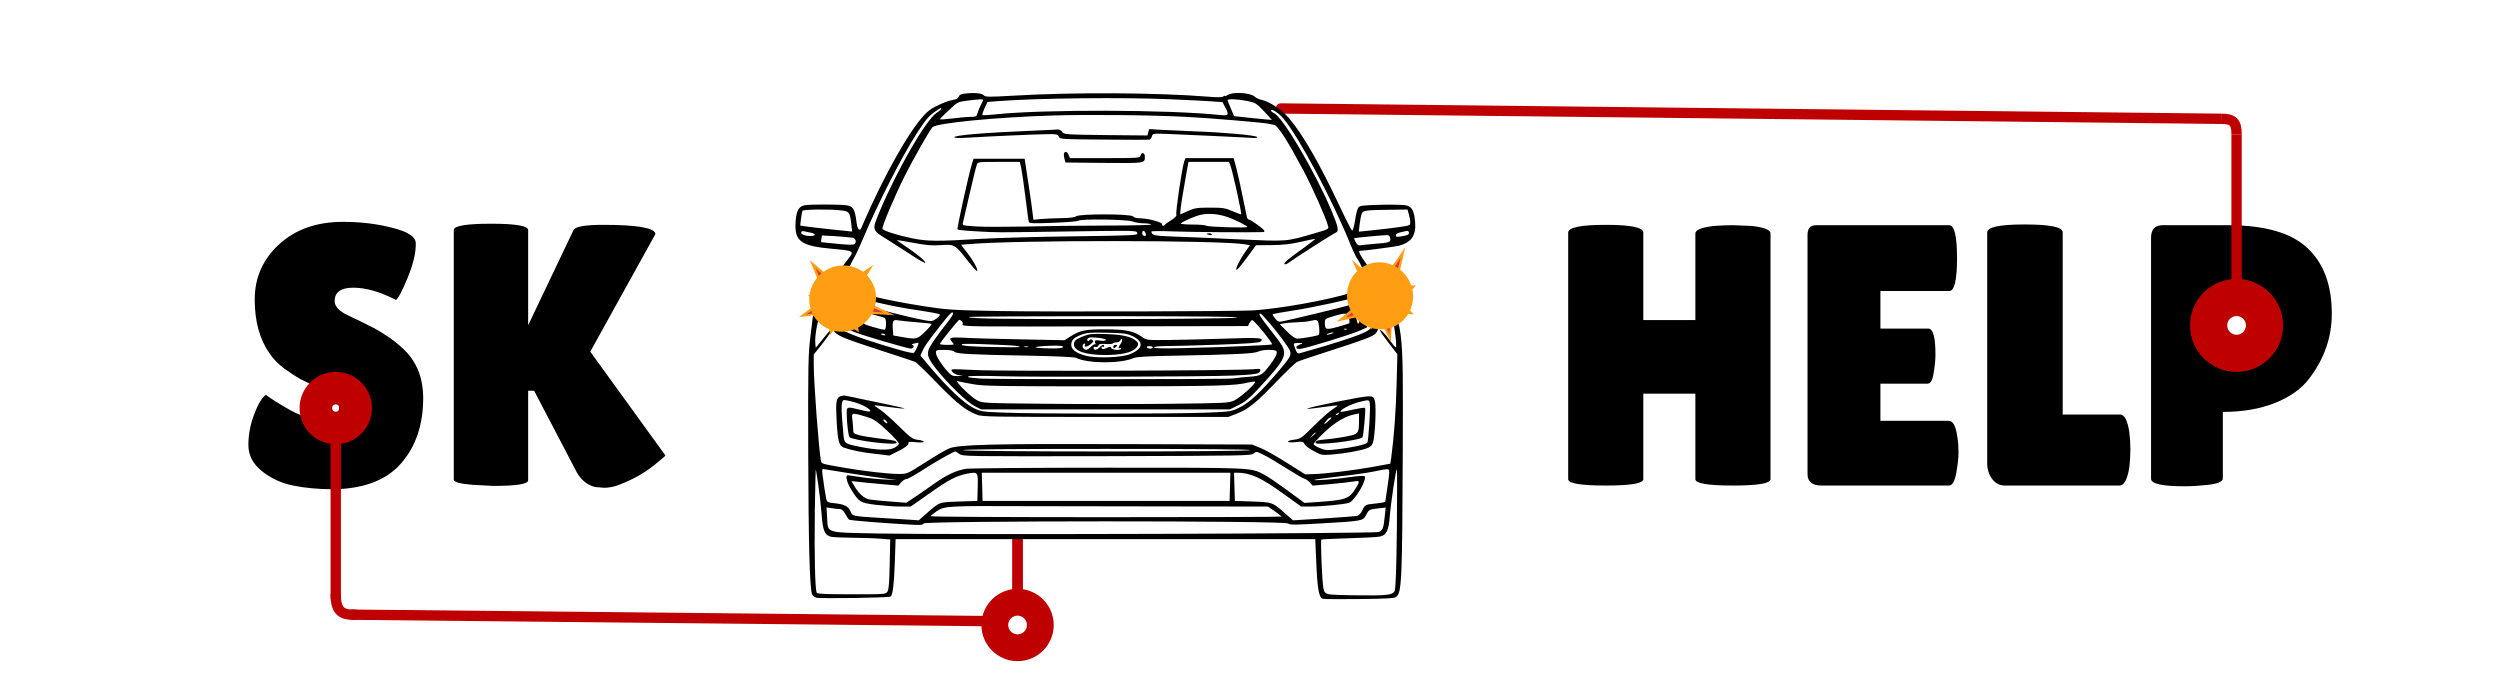 <?xml version="1.0" encoding="UTF-8"?> <svg xmlns="http://www.w3.org/2000/svg" width="242" height="67" viewBox="0 0 242 67" fill="none"><g clip-path="url(#clip0_1597_6731)"><path d="M25.736 38.216C26.192 38.576 26.972 39.068 28.076 39.692C29.204 40.316 30.272 40.628 31.28 40.628C32.312 40.628 32.828 40.232 32.828 39.44C32.828 39.08 32.684 38.768 32.396 38.504C32.108 38.216 31.58 37.892 30.812 37.532C30.044 37.172 29.468 36.896 29.084 36.704C28.7 36.488 28.184 36.152 27.536 35.696C26.912 35.216 26.432 34.724 26.096 34.22C25.136 32.852 24.656 31.112 24.656 29C24.656 26.888 25.436 25.112 26.996 23.672C28.58 22.208 30.644 21.476 33.188 21.476C34.916 21.476 36.512 21.668 37.976 22.052C39.44 22.412 40.196 22.892 40.244 23.492C40.244 23.564 40.244 23.636 40.244 23.708C40.244 24.548 39.98 25.616 39.452 26.912C38.924 28.184 38.552 28.892 38.336 29.036C36.8 28.244 35.42 27.848 34.196 27.848C32.996 27.848 32.396 28.28 32.396 29.144C32.396 29.672 32.84 30.14 33.728 30.548C33.92 30.644 34.196 30.776 34.556 30.944C34.916 31.112 35.324 31.316 35.78 31.556C36.26 31.772 36.764 32.06 37.292 32.42C37.844 32.756 38.432 33.212 39.056 33.788C40.328 34.988 40.964 36.572 40.964 38.54C40.964 41.108 40.256 43.208 38.84 44.84C37.424 46.472 35.24 47.312 32.288 47.36C30.848 47.36 29.54 47.24 28.364 47C27.212 46.76 26.204 46.292 25.34 45.596C24.476 44.9 24.044 44.06 24.044 43.076C24.044 42.092 24.224 41.12 24.584 40.16C24.944 39.176 25.328 38.528 25.736 38.216ZM51.125 46.496C51.125 46.856 49.997 47.036 47.741 47.036L45.725 46.928C44.525 46.832 43.925 46.664 43.925 46.424V22.268C43.925 21.86 45.125 21.656 47.525 21.656C49.925 21.656 51.125 21.86 51.125 22.268V31.484L55.517 22.268C55.685 21.932 56.645 21.764 58.397 21.764C61.589 21.764 63.269 22.04 63.437 22.592C63.437 22.64 63.425 22.688 63.401 22.736L57.137 34.04L64.409 44.084C64.409 44.132 64.181 44.336 63.725 44.696C62.621 45.656 61.325 46.412 59.837 46.964C59.381 47.132 58.925 47.216 58.469 47.216L57.605 47.144C56.837 46.952 56.237 46.46 55.805 45.668L51.701 37.82H51.125V46.496Z" fill="black"></path><path d="M171.384 46.388C171.384 46.796 170.172 47 167.748 47C165.324 47 164.112 46.796 164.112 46.388V38.108H159.072V46.388C159.072 46.796 157.86 47 155.436 47C153.012 47 151.8 46.796 151.8 46.388V22.52C151.8 22.016 153.012 21.764 155.436 21.764C157.86 21.764 159.072 22.016 159.072 22.52V30.98H164.112V22.592C164.112 22.256 164.712 22.016 165.912 21.872C166.536 21.824 167.148 21.8 167.748 21.8L169.584 21.872C170.784 22.016 171.384 22.256 171.384 22.592V46.388ZM186.668 31.808C187.124 31.808 187.352 32.648 187.352 34.328C187.352 34.832 187.292 35.432 187.172 36.128C187.076 36.8 186.884 37.136 186.596 37.136H182.024V40.736H188.648C189.056 40.736 189.332 41.264 189.476 42.32C189.548 42.776 189.584 43.268 189.584 43.796C189.584 44.3 189.512 44.96 189.368 45.776C189.224 46.592 188.984 47 188.648 47H176.336C175.424 47 174.968 46.628 174.968 45.884V22.736C174.968 22.112 175.244 21.8 175.796 21.8H188.684C189.188 21.8 189.44 22.868 189.44 25.004C189.44 27.116 189.188 28.172 188.684 28.172H182.024V31.808H186.668ZM192.362 44.876V22.484C192.362 21.98 193.574 21.728 195.998 21.728C198.446 21.728 199.67 21.98 199.67 22.484V40.124H205.214C205.646 40.124 205.946 40.688 206.114 41.816C206.186 42.368 206.222 42.932 206.222 43.508C206.222 44.084 206.186 44.672 206.114 45.272C205.922 46.424 205.61 47 205.178 47H194.09C193.562 47 193.142 46.784 192.83 46.352C192.518 45.92 192.362 45.428 192.362 44.876ZM211.498 47.072C209.314 47.072 208.222 46.832 208.222 46.352V23.024C208.222 22.208 208.594 21.8 209.338 21.8H215.674C219.226 21.8 221.782 22.532 223.342 23.996C224.926 25.46 225.718 27.584 225.718 30.368C225.718 32.672 224.974 34.784 223.486 36.704C222.742 37.664 221.65 38.432 220.21 39.008C218.77 39.584 217.09 39.872 215.17 39.872V46.316C215.17 46.604 214.714 46.808 213.802 46.928C212.914 47.024 212.146 47.072 211.498 47.072ZM215.17 28.064V33.752H215.638C216.478 33.752 217.186 33.488 217.762 32.96C218.338 32.432 218.626 31.688 218.626 30.728C218.626 29.768 218.422 29.084 218.014 28.676C217.63 28.268 216.934 28.064 215.926 28.064H215.17Z" fill="black"></path><path d="M221 31.5C221 33.985 218.985 36 216.5 36C214.015 36 212 33.985 212 31.5C212 29.015 214.015 27 216.5 27C218.985 27 221 29.015 221 31.5ZM215.594 31.5C215.594 32 216 32.406 216.5 32.406C217 32.406 217.406 32 217.406 31.5C217.406 31 217 30.594 216.5 30.594C216 30.594 215.594 31 215.594 31.5Z" fill="#BF0000"></path><path d="M36 39.5C36 41.433 34.433 43 32.5 43C30.567 43 29 41.433 29 39.5C29 37.567 30.567 36 32.5 36C34.433 36 36 37.567 36 39.5ZM32.142 39.5C32.142 39.698 32.302 39.858 32.5 39.858C32.698 39.858 32.858 39.698 32.858 39.5C32.858 39.302 32.698 39.142 32.5 39.142C32.302 39.142 32.142 39.302 32.142 39.5Z" fill="#BF0000"></path><path d="M102 60.5C102 62.433 100.433 64 98.5 64C96.567 64 95 62.433 95 60.5C95 58.567 96.567 57 98.5 57C100.433 57 102 58.567 102 60.5ZM97.594 60.5C97.594 61 98 61.406 98.5 61.406C99 61.406 99.406 61 99.406 60.5C99.406 60 99 59.594 98.5 59.594C98 59.594 97.594 60 97.594 60.5Z" fill="#BF0000"></path><path d="M124.002 10C123.725 9.997 123.499 10.218 123.496 10.495C123.493 10.771 123.714 10.997 123.991 11L124.002 10ZM215.002 11L124.002 10L123.991 11L214.991 12L215.002 11Z" fill="#BF0000"></path><line x1="32.5" y1="42" x2="32.5" y2="58" stroke="#BF0000"></line><line x1="96.991" y1="60.139" x2="33.994" y2="59.5" stroke="#BF0000"></line><path d="M215 11.5C216.089 11.509 216.506 11.748 216.5 13" stroke="#BF0000"></path><path d="M34.5 59.5C32.993 59.561 32.495 59.118 32.5 57.5" stroke="#BF0000"></path><line x1="216.5" y1="13" x2="216.5" y2="28" stroke="#BF0000"></line><line x1="98.5" y1="59" x2="98.5" y2="52" stroke="#BF0000"></line><line x1="98.5" y1="59" x2="98.5" y2="52" stroke="#BF0000"></line><path d="M99.946 12.652C95.266 12.846 92.379 13.088 92.379 13.283C92.379 13.367 92.875 13.38 93.816 13.319C95.813 13.198 99.857 13.016 101.218 12.991C102.274 12.967 102.376 12.979 102.49 13.222C102.605 13.477 102.668 13.477 106.878 13.513C109.218 13.537 111.202 13.537 111.291 13.513C111.368 13.489 111.469 13.343 111.508 13.198C111.571 12.931 111.622 12.919 112.754 12.955C115.399 13.064 119.609 13.258 120.678 13.319C121.542 13.38 121.784 13.367 121.682 13.258C121.517 13.088 118.426 12.809 115.59 12.712C114.471 12.664 113.034 12.603 112.398 12.567L111.24 12.494L111.151 12.809L111.075 13.113L107.043 13.076C103.113 13.028 102.999 13.016 102.821 12.773C102.732 12.627 102.554 12.53 102.439 12.53C102.325 12.543 101.206 12.603 99.946 12.652Z" fill="black"></path><path d="M102.999 14.845C102.961 14.931 102.986 15.161 103.037 15.367L103.139 15.731L106.878 15.768C110.897 15.804 110.821 15.816 110.821 15.149C110.821 14.761 110.503 14.7 110.401 15.064C110.337 15.294 110.223 15.306 106.954 15.306H103.571L103.444 15.003C103.317 14.676 103.088 14.603 102.999 14.845Z" fill="black"></path><path d="M116.801 22.635C116.801 22.66 116.915 22.708 117.055 22.745C117.195 22.781 117.31 22.757 117.31 22.696C117.31 22.635 117.195 22.587 117.055 22.587C116.915 22.587 116.801 22.611 116.801 22.635Z" fill="black"></path><path d="M81.353 38.359C80.946 38.517 80.882 38.905 80.984 40.713C81.099 42.715 81.213 43.139 81.671 43.321C82.32 43.564 83.413 43.794 84.762 43.94L86.097 44.098L87.013 43.637C87.623 43.321 87.928 43.091 87.928 42.945C87.928 42.751 88.017 42.739 88.717 42.812C89.607 42.897 89.684 42.678 88.806 42.569C88.335 42.508 88.132 42.363 86.987 41.234C86.288 40.543 85.461 39.815 85.156 39.633C84.863 39.451 84.634 39.269 84.66 39.245C84.685 39.221 85.321 39.293 86.072 39.403C86.822 39.5 87.483 39.572 87.56 39.548C87.636 39.524 86.415 39.245 84.851 38.929C83.286 38.602 81.925 38.323 81.824 38.298C81.722 38.274 81.506 38.298 81.353 38.359ZM82.549 38.893C83.337 39.087 84.24 39.56 84.24 39.767C84.24 39.876 83.998 39.851 83.324 39.682C81.925 39.342 81.951 39.33 81.963 40.143C81.976 41.004 82.129 42.205 82.231 42.314C82.574 42.642 86.784 43.151 86.784 42.86C86.784 42.666 86.657 42.63 85.041 42.436C84.253 42.339 83.388 42.193 83.108 42.108C82.638 41.975 82.587 41.926 82.587 41.574C82.587 41.356 82.549 40.931 82.51 40.616C82.409 39.936 82.472 39.924 83.795 40.325C84.596 40.567 84.812 40.713 85.868 41.683C86.555 42.314 87.025 42.848 87.013 42.957C86.987 43.066 86.771 43.248 86.529 43.37C86.021 43.612 84.863 43.576 83.286 43.261C81.76 42.957 81.722 42.933 81.645 42.084C81.391 39.342 81.404 38.723 81.734 38.723C81.824 38.723 82.18 38.796 82.549 38.893ZM85.894 40.931C85.894 41.004 85.805 40.992 85.703 40.907C85.601 40.822 85.512 40.701 85.512 40.64C85.512 40.567 85.601 40.579 85.703 40.664C85.805 40.749 85.894 40.87 85.894 40.931Z" fill="black"></path><path d="M129.39 38.891C126.045 39.583 125.638 39.752 128.181 39.389C128.868 39.291 129.453 39.231 129.479 39.255C129.504 39.279 129.275 39.449 128.983 39.631C128.69 39.813 127.889 40.529 127.189 41.22C125.994 42.409 125.892 42.482 125.307 42.555C124.404 42.664 124.506 42.895 125.421 42.798C126.083 42.725 126.159 42.737 126.273 42.992C126.35 43.137 126.744 43.441 127.164 43.659C127.901 44.059 127.952 44.072 128.932 43.999C130.114 43.902 131.526 43.659 132.251 43.416C132.645 43.283 132.785 43.162 132.9 42.846C133.116 42.203 133.243 39.267 133.078 38.77C132.938 38.382 132.9 38.357 132.404 38.369C132.111 38.369 130.75 38.612 129.39 38.891ZM132.595 39.025C132.684 39.449 132.467 42.749 132.353 42.858C132.149 43.04 130.89 43.319 129.644 43.465C128.461 43.611 128.334 43.611 127.774 43.38C127.431 43.246 127.164 43.077 127.164 42.98C127.164 42.895 127.622 42.397 128.181 41.863C129.199 40.893 130.254 40.262 131.145 40.104L131.552 40.019V40.735C131.552 41.815 131.475 41.973 130.878 42.13C130.267 42.288 129.211 42.446 128.27 42.543C127.52 42.603 127.355 42.664 127.355 42.87C127.355 43.149 131.539 42.652 131.882 42.337C131.984 42.227 132.226 39.571 132.137 39.486C132.086 39.437 131.552 39.522 130.941 39.655C130.331 39.801 129.809 39.898 129.784 39.862C129.618 39.704 130.789 39.097 131.615 38.903C132.518 38.685 132.531 38.685 132.595 39.025ZM129.58 40.056C129.542 40.116 129.428 40.177 129.351 40.177C129.262 40.177 129.275 40.129 129.39 40.056C129.631 39.91 129.682 39.91 129.58 40.056ZM128.881 40.456C128.881 40.48 128.703 40.65 128.474 40.856C128.092 41.196 128.092 41.063 128.474 40.626C128.639 40.444 128.881 40.347 128.881 40.456ZM127.355 41.912C127.355 41.936 127.227 42.058 127.075 42.191L126.782 42.422L127.024 42.142C127.253 41.888 127.355 41.815 127.355 41.912Z" fill="black"></path><path d="M104.932 32.521C104.157 32.825 103.953 32.982 103.953 33.322C103.953 33.977 105.06 34.365 107.006 34.365C108.494 34.365 109.524 34.135 109.931 33.722C110.249 33.395 110.249 33.237 109.956 32.982C109.498 32.582 108.621 32.388 107.069 32.339C105.772 32.291 105.454 32.327 104.932 32.521ZM106.535 32.727C106.866 32.776 107.095 32.861 107.056 32.922C107.006 32.994 106.751 33.006 106.484 32.97C106.103 32.909 105.988 32.934 105.988 33.067C105.988 33.164 106.026 33.261 106.09 33.298C106.141 33.322 106.115 33.334 106.039 33.31C105.95 33.298 105.759 33.407 105.594 33.577C105.276 33.892 105.098 33.941 104.882 33.734C104.716 33.577 104.805 33.261 104.996 33.261C105.06 33.261 105.085 33.31 105.034 33.37C104.869 33.637 105.238 33.601 105.568 33.322C105.861 33.079 105.899 33.006 105.734 32.909C105.607 32.825 105.517 32.837 105.454 32.934C105.403 33.006 105.327 33.031 105.289 32.994C105.136 32.849 105.352 32.655 105.657 32.655C105.823 32.655 106.217 32.691 106.535 32.727ZM108.481 33.285C108.252 33.589 108.214 33.795 108.405 33.686C108.481 33.649 108.532 33.674 108.532 33.734C108.532 33.941 107.641 33.892 107.565 33.686C107.502 33.528 107.451 33.528 107.133 33.686C106.789 33.856 106.624 33.819 106.624 33.601C106.624 33.54 106.688 33.528 106.751 33.565C106.828 33.601 106.878 33.577 106.878 33.516C106.878 33.31 106.688 33.358 106.433 33.625C106.166 33.904 105.861 33.941 105.861 33.686C105.861 33.577 105.937 33.54 106.052 33.577C106.153 33.625 106.268 33.565 106.319 33.455C106.382 33.298 106.535 33.261 107.018 33.298C107.362 33.322 107.68 33.298 107.718 33.249C107.756 33.188 107.921 33.14 108.087 33.14C108.239 33.14 108.417 33.043 108.468 32.922C108.532 32.788 108.583 32.764 108.621 32.861C108.646 32.946 108.583 33.14 108.481 33.285Z" fill="black"></path><path d="M107.77 33.579C107.77 33.748 107.808 33.748 107.96 33.627C108.062 33.542 108.151 33.457 108.151 33.433C108.151 33.409 108.062 33.385 107.96 33.385C107.859 33.385 107.77 33.469 107.77 33.579Z" fill="black"></path><path d="M93.219 9.083C93.003 9.12 92.838 9.229 92.799 9.362C92.761 9.508 92.57 9.617 92.278 9.666C91.667 9.763 90.535 10.26 90.001 10.648C88.755 11.546 86.516 15.21 84.329 19.917C83.884 20.888 83.477 21.81 83.426 21.955C83.248 22.489 82.993 22.246 82.904 21.458C82.764 20.293 82.586 19.966 82.001 19.881C81.353 19.771 78.415 19.771 77.893 19.869C77.321 19.978 77.092 20.39 77.016 21.422C76.888 23.375 77.486 23.811 80.615 24.09C82.663 24.273 82.714 24.309 82.116 25.049C81.696 25.546 80.907 26.759 80.424 27.621C80.234 27.948 79.763 28.773 79.381 29.441L78.682 30.654L78.453 32.534C78.237 34.233 78.211 35.349 78.237 43.938C78.262 52.564 78.377 56.75 78.593 57.49C78.631 57.636 78.822 57.793 79.013 57.854C79.394 57.963 86.084 57.866 86.211 57.745C86.427 57.551 86.542 56.568 86.618 54.457L86.695 52.188H107.006H127.317L127.406 54.275C127.521 57.053 127.673 57.866 128.055 57.963C128.208 57.999 129.823 58.012 131.642 57.987C134.198 57.963 134.999 57.915 135.152 57.781C135.686 57.369 135.737 56.228 135.788 43.575C135.826 30.994 135.902 31.6 133.677 27.803C133.193 26.966 132.545 25.947 132.252 25.534C131.718 24.806 131.451 24.285 131.616 24.285C131.96 24.285 135.012 23.884 135.368 23.799C136.627 23.472 137.098 22.805 136.983 21.47C136.882 20.39 136.691 20.026 136.131 19.881C135.89 19.82 134.77 19.796 133.664 19.82C131.934 19.869 131.616 19.905 131.489 20.087C131.4 20.196 131.247 20.754 131.171 21.324C131.082 21.907 130.955 22.331 130.891 22.319C130.815 22.295 130.268 21.215 129.658 19.917C127.75 15.853 126.109 13.002 124.774 11.437C124.087 10.624 122.866 9.811 122.077 9.653C121.874 9.617 121.569 9.471 121.416 9.326C121.022 8.986 119.368 8.877 118.898 9.168C118.72 9.277 118.58 9.338 118.58 9.289C118.58 9.241 118.503 9.265 118.414 9.338C118.313 9.423 117.842 9.435 116.99 9.362C112.042 8.962 103.915 8.913 98.014 9.265C95.636 9.399 95.419 9.399 95.203 9.205C94.974 8.998 94.16 8.95 93.219 9.083ZM113.174 9.605C114.65 9.666 116.405 9.75 117.092 9.799L118.338 9.884L118.58 10.345C118.999 11.121 118.949 11.218 118.109 11.133C113.162 10.612 101.015 10.575 96.335 11.073C95.686 11.146 95.127 11.17 95.089 11.146C95.063 11.109 95.152 10.806 95.305 10.478L95.585 9.872L96.615 9.787C100.507 9.496 108.659 9.411 113.174 9.605ZM95.178 9.666C95.178 9.702 95.076 9.932 94.936 10.187C94.809 10.43 94.669 10.782 94.618 10.964C94.542 11.279 94.478 11.303 93.931 11.316C93.601 11.316 92.799 11.388 92.163 11.473C91.515 11.546 90.981 11.582 90.981 11.546C90.981 11.51 91.362 11.121 91.845 10.672C92.685 9.884 92.71 9.86 93.588 9.75C94.682 9.605 95.178 9.581 95.178 9.666ZM120.742 9.775C121.518 9.932 121.619 9.993 122.357 10.77C122.79 11.231 123.133 11.607 123.12 11.607C123.108 11.619 122.281 11.534 121.276 11.437L119.457 11.243L119.152 10.515C118.974 10.114 118.834 9.75 118.834 9.69C118.834 9.556 119.839 9.593 120.742 9.775ZM91.108 10.539C91.108 10.6 90.904 10.77 90.663 10.927C89.632 11.595 86.834 16.447 85.117 20.548C84.405 22.271 84.392 22.259 85.804 23.132C86.44 23.532 87.534 24.236 88.221 24.685C88.907 25.146 89.518 25.486 89.556 25.437C89.671 25.328 88.742 24.564 87.648 23.836C87.165 23.52 86.796 23.253 86.822 23.241C86.834 23.229 87.559 23.35 88.437 23.508C89.709 23.751 90.23 23.787 91.07 23.727C92.38 23.63 92.456 23.678 93.588 25.134C94.058 25.728 94.491 26.226 94.555 26.226C94.758 26.226 94.3 25.352 93.651 24.503L93.028 23.69L93.817 23.63C98.179 23.229 118.287 23.241 120.526 23.654L120.996 23.739L120.538 24.382C120.004 25.146 119.584 25.995 119.686 26.129C119.712 26.189 120.157 25.668 120.666 24.988L121.581 23.739L123.095 23.727C124.239 23.714 124.964 23.63 125.956 23.399C126.694 23.229 127.305 23.108 127.33 23.12C127.343 23.144 126.859 23.508 126.249 23.957C124.685 25.073 124.227 25.461 124.341 25.571C124.392 25.619 124.596 25.546 124.786 25.401C125.41 24.94 129.072 22.598 129.314 22.513C129.632 22.392 129.543 21.955 128.882 20.378C127.305 16.641 124.163 11.316 123.324 10.951C123.158 10.879 123.031 10.77 123.031 10.697C123.031 10.454 123.769 10.927 124.214 11.449C125.677 13.147 129.022 19.42 130.739 23.702C130.993 24.321 131.273 24.916 131.362 25.012C131.451 25.11 131.718 25.595 131.947 26.092L132.367 26.978L132.061 27.512C131.794 28.009 131.705 28.07 130.739 28.361C128.373 29.077 123.972 29.865 121.327 30.047C119.839 30.144 101.308 30.193 96.704 30.108C92.074 30.023 91.667 29.987 89.391 29.635C85.639 29.052 82.803 28.349 82.243 27.888C81.823 27.536 81.632 27.002 81.798 26.675C81.874 26.529 82.09 26.104 82.268 25.741C82.447 25.377 82.675 24.94 82.777 24.77C82.879 24.6 83.222 23.86 83.528 23.132C84.939 19.771 87.305 15.137 88.717 12.953C89.582 11.607 89.912 11.218 90.51 10.806C91.057 10.43 91.108 10.406 91.108 10.539ZM114.891 11.316C117.066 11.425 122.09 11.849 122.751 11.971C122.904 12.007 123.171 12.056 123.336 12.092C123.705 12.165 124.646 13.645 126.147 16.459C127.063 18.182 128.36 21.106 128.564 21.895C128.64 22.162 128.576 22.198 127.33 22.562C124.418 23.411 124.71 23.387 119.623 23.156C117.13 23.035 114.319 22.914 113.378 22.889C111.724 22.829 111.47 22.768 111.457 22.416C111.457 22.356 112.411 22.356 113.658 22.404C115.273 22.465 121.098 22.513 122.306 22.465C122.357 22.465 122.395 22.416 122.395 22.343C122.395 22.21 121.073 21.252 120.882 21.252C120.805 21.252 120.716 21.13 120.691 20.973C120.653 20.827 120.475 19.966 120.297 19.068C120.119 18.17 119.852 16.957 119.699 16.362L119.419 15.307H117.092H114.764L114.637 15.61C114.433 16.132 113.759 20.694 113.874 20.815C113.937 20.875 113.734 21.082 113.391 21.3C113.06 21.506 112.78 21.713 112.755 21.761C112.678 21.919 112.475 21.87 112.475 21.688C112.475 21.494 111.089 21.13 110.338 21.13C110.046 21.13 109.766 21.058 109.677 20.948C109.461 20.694 104.526 20.681 104.17 20.936C104.017 21.045 103.534 21.106 102.707 21.118C102.033 21.13 101.155 21.167 100.748 21.203L100.036 21.276L99.947 20.572C99.909 20.172 99.718 18.849 99.527 17.612L99.184 15.368H96.704H94.237L94.071 15.914C93.753 16.945 92.621 22.101 92.685 22.21C92.723 22.259 93.537 22.343 94.504 22.392C96.767 22.513 95.941 22.513 103.457 22.404C109.957 22.307 110.02 22.307 110.084 22.55C110.147 22.78 110.071 22.792 103.903 22.877C100.469 22.914 96.348 23.035 94.733 23.132C90.79 23.375 89.734 23.363 88.31 23.071C86.86 22.768 85.499 22.343 85.423 22.149C85.346 21.955 86.669 18.825 87.623 16.945C88.462 15.283 90.014 12.565 90.268 12.31C90.663 11.91 96.373 11.352 101.855 11.182C105.34 11.073 111.445 11.133 114.891 11.316ZM98.853 16.241C98.917 16.569 99.108 17.83 99.26 19.068C99.413 20.305 99.553 21.385 99.591 21.482C99.629 21.628 100.023 21.64 101.957 21.567C103.229 21.518 104.322 21.434 104.399 21.361C104.589 21.179 109.015 21.227 109.613 21.434C109.893 21.531 110.376 21.616 110.694 21.616C111.012 21.616 111.343 21.664 111.445 21.725C111.546 21.785 109.728 21.834 107.057 21.834C104.539 21.834 101.003 21.883 99.171 21.931C97.353 21.967 95.254 21.967 94.504 21.919C93.194 21.834 93.143 21.822 93.206 21.579C93.245 21.434 93.524 20.172 93.855 18.777C94.173 17.381 94.491 16.108 94.555 15.95C94.656 15.671 94.682 15.671 96.691 15.671H98.713L98.853 16.241ZM119.088 15.974C119.305 16.508 120.246 20.766 120.144 20.766C120.119 20.766 119.737 20.621 119.305 20.439C118.605 20.136 118.364 20.099 117.117 20.099C115.871 20.099 115.642 20.136 114.993 20.427L114.255 20.754V20.487C114.255 20.196 114.51 18.607 114.84 16.787L115.044 15.671H117.003H118.961L119.088 15.974ZM81.416 20.366C82.205 20.451 82.268 20.536 82.396 21.628L82.485 22.416L80.526 22.21C79.458 22.101 78.326 21.967 78.02 21.919L77.461 21.834L77.537 21.179C77.575 20.827 77.639 20.475 77.69 20.402C77.779 20.269 80.335 20.233 81.416 20.366ZM136.373 20.73C136.449 20.985 136.513 21.337 136.513 21.506C136.513 21.81 136.475 21.834 135.533 21.967C134.987 22.052 133.867 22.186 133.041 22.271L131.527 22.428L131.616 21.688C131.667 21.276 131.756 20.827 131.82 20.681C131.934 20.366 132.214 20.33 134.63 20.305L136.246 20.281L136.373 20.73ZM118.86 21.021C119.623 21.3 120.742 21.858 120.742 21.967C120.742 22.089 116.875 21.967 116.736 21.846C116.672 21.785 116.087 21.737 115.426 21.737C114.777 21.737 114.268 21.688 114.306 21.64C114.421 21.458 115.731 20.888 116.29 20.779C117.041 20.621 118.007 20.718 118.86 21.021ZM78.491 22.526C79.076 22.635 78.936 22.902 78.313 22.841C77.779 22.805 77.461 22.622 77.575 22.441C77.613 22.38 77.741 22.356 77.855 22.392C77.982 22.416 78.262 22.489 78.491 22.526ZM110.872 22.538C110.987 22.805 110.974 22.829 110.758 22.829C110.656 22.829 110.567 22.72 110.567 22.586C110.567 22.295 110.758 22.259 110.872 22.538ZM136.386 22.526C136.386 22.732 136.297 22.768 135.597 22.889C135.216 22.95 135.114 22.926 135.114 22.78C135.114 22.671 135.266 22.562 135.47 22.513C135.661 22.477 135.877 22.428 135.94 22.404C136.233 22.307 136.386 22.356 136.386 22.526ZM134.58 23.096C134.63 23.46 134.516 23.496 132.888 23.617C132.328 23.666 131.769 23.727 131.654 23.751C131.514 23.787 131.375 23.69 131.235 23.448C131.133 23.241 131.057 23.071 131.069 23.059C131.184 23.011 134.084 22.744 134.287 22.756C134.465 22.768 134.554 22.865 134.58 23.096ZM82.561 23.023C82.853 23.108 82.93 23.423 82.714 23.63C82.624 23.714 82.09 23.702 81.098 23.605C80.272 23.52 79.559 23.448 79.521 23.448C79.483 23.435 79.47 23.29 79.508 23.12L79.572 22.792L80.92 22.865C81.658 22.914 82.396 22.986 82.561 23.023ZM80.933 28.555C80.577 29.865 80.462 31.43 80.679 31.928C80.907 32.45 81.454 32.692 85.194 33.905C86.949 34.475 88.462 34.973 88.577 35.022C88.691 35.058 89.658 35.992 90.713 37.084C92.609 39.037 93.461 39.717 94.555 40.141C95.076 40.347 95.826 40.359 107.006 40.359H118.898L119.623 40.081C120.818 39.62 121.467 39.11 123.413 37.096C124.43 36.041 125.397 35.106 125.575 35.022C125.753 34.937 127.025 34.512 128.411 34.063C131.718 33.008 132.875 32.583 133.142 32.304C133.651 31.758 133.626 30.557 133.053 28.494C132.913 27.973 132.824 27.524 132.863 27.488C132.926 27.415 133.549 28.446 134.338 29.95C134.681 30.605 134.898 31.224 134.974 31.77C135.152 32.91 135.203 33.626 135.101 33.626C135.063 33.626 134.821 33.335 134.554 32.971C134.058 32.292 133.588 31.806 133.588 32.001C133.588 32.061 133.969 32.607 134.427 33.202L135.266 34.294L135.19 37.205C135.126 39.729 134.936 42.361 134.669 44.327L134.58 44.885L132.85 45.2C130.866 45.552 128.284 45.867 127.114 45.892L126.338 45.916L124.57 44.8C123.604 44.181 122.433 43.526 122.001 43.356L121.187 43.029L109.232 42.992C96.004 42.944 92.787 43.029 91.858 43.417C91.54 43.55 90.497 44.157 89.543 44.776C87.814 45.88 87.801 45.88 87.012 45.88C85.995 45.88 83.566 45.601 81.76 45.285C79.508 44.897 79.534 44.897 79.47 44.618C79.28 43.781 78.771 37.06 78.771 35.337V34.318L79.674 33.177C80.17 32.547 80.539 32.001 80.501 31.952C80.412 31.879 80.399 31.904 79.534 32.959L78.962 33.675L78.924 33.262C78.847 32.571 79.14 30.945 79.445 30.351C79.928 29.38 81.098 27.439 81.162 27.488C81.187 27.524 81.086 27.997 80.933 28.555ZM81.811 29.222C81.747 29.671 81.709 30.375 81.709 30.787C81.696 31.625 81.798 31.77 82.714 32.146C83.528 32.474 87.865 33.748 88.183 33.748C88.45 33.748 88.551 33.396 88.284 33.371C88.195 33.371 88.284 33.311 88.488 33.25C88.704 33.202 88.882 33.165 88.907 33.19C88.971 33.238 88.59 34.087 88.462 34.148C88.335 34.233 87.458 34.014 85.295 33.347C82.93 32.619 81.607 32.086 81.378 31.77C81.136 31.43 81.136 30.484 81.378 29.38C81.582 28.434 81.658 28.252 81.811 28.337C81.861 28.373 81.861 28.761 81.811 29.222ZM132.621 29.283C132.723 29.768 132.85 30.46 132.901 30.812C133.041 31.831 132.723 32.061 129.81 33.008C128.538 33.42 127.852 33.614 125.804 34.197C125.588 34.257 125.499 34.136 125.27 33.444C125.206 33.238 125.257 33.202 125.638 33.202C126.173 33.202 126.185 33.226 125.753 33.384C125.333 33.541 125.422 33.82 125.88 33.772C126.465 33.699 130.65 32.425 131.514 32.049L132.316 31.697L132.303 30.751C132.303 30.229 132.252 29.501 132.201 29.137C132.01 27.9 132.328 28.021 132.621 29.283ZM84.621 29.21C85.562 29.441 87.025 29.744 87.865 29.878C90.332 30.254 90.981 30.375 90.981 30.448C90.981 30.642 90.395 31.078 90.141 31.078C89.658 31.078 88.208 30.751 84.965 29.926C82.535 29.307 82.332 29.222 82.332 28.87C82.332 28.676 82.383 28.64 82.624 28.701C82.777 28.749 83.68 28.968 84.621 29.21ZM131.68 28.943C131.68 29.198 131.565 29.271 130.764 29.501C129.861 29.768 124.875 30.969 124.1 31.115C123.769 31.176 123.667 31.127 123.425 30.824C123.26 30.617 123.158 30.436 123.184 30.411C123.209 30.387 124.15 30.217 125.257 30.047C127.05 29.78 131.247 28.858 131.413 28.713C131.553 28.567 131.68 28.676 131.68 28.943ZM82.752 30.496C82.675 31.345 82.663 31.382 82.472 31.261C82.396 31.224 82.332 30.86 82.332 30.46C82.332 29.841 82.357 29.744 82.574 29.744C82.79 29.744 82.815 29.817 82.752 30.496ZM131.591 30.363C131.667 30.994 131.514 31.6 131.387 31.2C131.26 30.848 131.184 29.902 131.26 29.817C131.438 29.647 131.527 29.78 131.591 30.363ZM84.85 30.533C85.219 30.63 85.575 30.739 85.639 30.775C85.83 30.884 85.804 31.928 85.613 31.928C85.524 31.928 85.016 31.806 84.494 31.649C83.578 31.382 83.54 31.358 83.502 30.969C83.439 30.387 83.553 30.193 83.896 30.278C84.049 30.326 84.481 30.436 84.85 30.533ZM92.252 30.375C92.252 30.46 92.011 30.836 91.718 31.2C91.426 31.564 90.879 32.292 90.51 32.813C89.582 34.112 89.582 34.379 90.612 35.701C91.718 37.108 93.588 38.928 94.351 39.316L94.987 39.632H107.019H119.038L119.864 39.231C120.526 38.904 120.92 38.588 121.874 37.557C124.303 34.949 124.596 34.403 124.1 33.469C123.985 33.25 123.464 32.534 122.929 31.867C121.912 30.569 121.785 30.351 122.001 30.351C122.141 30.351 123.54 31.988 124.316 33.093C125.181 34.306 125.193 34.221 123.832 35.846C122.052 37.945 120.958 38.989 119.979 39.45C119.165 39.85 119.127 39.85 116.736 39.947C113.645 40.068 100.43 40.068 97.34 39.947C95.05 39.862 94.962 39.85 94.224 39.486C93.334 39.049 91.807 37.618 90.167 35.689L89.098 34.415L89.276 34.014C89.48 33.541 89.658 33.274 91.019 31.527C91.973 30.302 92.252 30.035 92.252 30.375ZM130.599 30.787C130.637 31.03 130.65 31.248 130.611 31.285C130.586 31.321 130.077 31.479 129.505 31.637C128.348 31.952 128.246 31.928 128.246 31.236C128.246 30.872 128.284 30.848 129.047 30.617C130.281 30.241 130.484 30.266 130.599 30.787ZM119.661 30.751C119.063 30.824 114.344 30.872 108.087 30.884C97.047 30.897 94.02 30.86 93.753 30.69C93.664 30.642 99.68 30.605 107.133 30.605C116.901 30.617 120.398 30.654 119.661 30.751ZM88.78 31.2C89.505 31.248 90.141 31.321 90.179 31.358C90.205 31.394 89.938 31.734 89.556 32.098C88.793 32.85 88.717 32.874 87.292 32.619L86.466 32.474L86.427 31.879C86.364 31.03 86.44 30.909 86.987 31.018C87.241 31.054 88.043 31.139 88.78 31.2ZM93.105 31.091C93.181 31.163 93.219 31.297 93.181 31.394C93.092 31.625 93.575 31.625 108.087 31.588L120.805 31.564L120.933 31.297C121.009 31.151 121.123 31.018 121.212 30.982C121.365 30.945 123.235 33.226 123.133 33.335C123.044 33.408 118.987 33.59 114.548 33.699C112.577 33.748 111.712 33.723 111.712 33.638C111.712 33.553 112.081 33.505 112.704 33.505C113.238 33.505 115.515 33.444 117.753 33.371C120.818 33.262 121.874 33.19 122.014 33.068C122.421 32.704 121.976 32.656 118.643 32.777C116.825 32.838 114.357 32.898 113.162 32.91C111 32.935 110.974 32.923 110.554 32.619C109.753 32.049 109.015 31.891 107.069 31.879C105.085 31.867 104.564 31.976 103.648 32.547L103.038 32.935L98.853 32.85C96.539 32.813 94.058 32.741 93.334 32.692C91.909 32.619 91.756 32.68 92.214 33.165C92.405 33.371 92.392 33.384 91.706 33.384C91.299 33.384 90.981 33.347 90.981 33.299C90.981 33.165 92.761 30.957 92.863 30.957C92.914 30.957 93.028 31.018 93.105 31.091ZM127.686 31.637C127.724 32.001 127.724 32.352 127.661 32.413C127.534 32.51 126.058 32.777 125.575 32.777C125.371 32.777 125.041 32.547 124.57 32.073L123.883 31.382L124.252 31.309C124.456 31.261 125.028 31.212 125.511 31.2C126.007 31.188 126.58 31.127 126.783 31.078C127.559 30.897 127.584 30.909 127.686 31.637ZM130.37 31.879C130.332 31.916 130.217 31.928 130.128 31.891C130.026 31.855 130.065 31.819 130.204 31.819C130.344 31.806 130.421 31.843 130.37 31.879ZM109.613 32.534C110.745 33.08 110.682 33.736 109.422 34.269C108.621 34.621 106.077 34.706 105.073 34.427C104.17 34.184 103.699 33.833 103.699 33.396C103.699 32.923 103.928 32.692 104.653 32.413C105.213 32.195 105.518 32.17 107.133 32.207C108.799 32.243 109.054 32.267 109.613 32.534ZM128.945 32.292C128.805 32.352 128.602 32.401 128.5 32.401C128.386 32.401 128.398 32.352 128.564 32.292C128.704 32.231 128.907 32.183 129.009 32.183C129.123 32.183 129.111 32.231 128.945 32.292ZM85.69 32.401C85.741 32.462 85.651 32.486 85.512 32.45C85.219 32.377 85.181 32.292 85.435 32.292C85.537 32.292 85.651 32.34 85.69 32.401ZM98.179 33.456C98.434 33.481 98.675 33.529 98.726 33.578C98.764 33.626 97.556 33.626 96.03 33.59C94.084 33.553 93.206 33.493 93.105 33.384C92.99 33.274 93.461 33.25 95.33 33.323C96.64 33.371 97.925 33.432 98.179 33.456ZM102.783 33.493C102.872 33.505 102.911 33.566 102.872 33.626C102.822 33.711 102.287 33.748 101.461 33.723C100.736 33.711 100.189 33.651 100.24 33.602C100.316 33.529 101.995 33.42 102.427 33.469C102.529 33.481 102.694 33.493 102.783 33.493ZM99.54 33.59C99.451 33.614 99.273 33.614 99.159 33.59C99.031 33.553 99.108 33.529 99.311 33.529C99.527 33.529 99.616 33.553 99.54 33.59ZM111.585 33.626C111.585 33.687 111.47 33.748 111.343 33.748C111.203 33.748 111.05 33.687 111.012 33.626C110.961 33.553 111.076 33.505 111.254 33.505C111.432 33.505 111.585 33.553 111.585 33.626ZM92.367 34.039C92.558 34.257 94.02 34.33 99.502 34.427C102.147 34.475 103.992 34.56 104.144 34.633C105.276 35.203 108.443 35.216 109.715 34.67C110.02 34.536 111.025 34.475 113.937 34.427C119.584 34.318 121.391 34.233 121.785 34.039C122.217 33.82 123.502 33.808 123.578 34.014C123.654 34.233 123.425 34.682 122.891 35.385C122.192 36.295 122.065 36.38 120.996 36.465C120.475 36.502 119.724 36.574 119.343 36.635C118.592 36.732 95.343 36.732 94.771 36.635C94.567 36.611 94.237 36.574 94.008 36.562C93.779 36.55 93.651 36.489 93.728 36.441C93.791 36.38 95.165 36.368 96.767 36.417C100.456 36.514 116.723 36.465 119.33 36.356C121.543 36.259 121.937 36.186 121.988 35.883C122.026 35.689 121.963 35.677 121.352 35.737C120.03 35.883 96.856 35.956 94.491 35.822C93.232 35.749 92.176 35.725 92.138 35.761C91.985 35.907 92.38 36.235 92.774 36.307L93.206 36.38L92.685 36.404C92.214 36.417 92.1 36.356 91.731 35.968C91.121 35.288 90.599 34.463 90.599 34.148C90.599 33.881 90.65 33.869 91.413 33.869C91.934 33.869 92.265 33.93 92.367 34.039ZM94.287 37.205C95.203 37.375 97.073 37.399 106.879 37.399C117.944 37.387 119.61 37.351 120.894 37.011C121.174 36.95 121.441 36.914 121.48 36.963C121.619 37.096 120.042 38.503 119.47 38.77C118.923 39.013 118.681 39.025 113.238 39.086C110.122 39.122 104.78 39.122 101.346 39.086C95.254 39.025 95.101 39.025 94.605 38.758C94.147 38.528 93.232 37.703 92.749 37.096C92.583 36.878 92.596 36.865 92.888 36.938C93.066 36.987 93.69 37.108 94.287 37.205ZM120.996 43.575C120.996 43.744 93.321 43.744 93.206 43.575C93.156 43.49 97.81 43.453 107.057 43.453C116.265 43.453 120.996 43.49 120.996 43.575ZM92.863 43.938C93.206 44.181 93.346 44.181 107.159 44.157C120.424 44.12 121.111 44.108 121.352 43.902C121.594 43.684 121.632 43.684 122.281 44.011C122.662 44.181 123.642 44.776 124.481 45.309C125.321 45.843 126.122 46.304 126.262 46.341C126.414 46.377 126.643 46.535 126.796 46.705L127.063 47.008L128.767 46.862C129.708 46.777 130.713 46.668 131.018 46.608C131.642 46.498 131.667 46.559 131.235 47.263C130.586 48.306 130.319 48.403 127.355 48.609L126.274 48.682L124.621 47.469C123.705 46.802 122.701 46.11 122.383 45.952C121.047 45.249 121.441 45.273 107.26 45.273C99.883 45.273 93.906 45.322 93.499 45.382C92.558 45.54 91.655 45.952 90.408 46.838C89.849 47.238 89.022 47.809 88.564 48.112L87.725 48.67L86.211 48.549C85.372 48.488 84.469 48.403 84.214 48.355C83.68 48.282 83.171 47.833 82.714 47.069L82.421 46.571L83.108 46.644C83.489 46.693 84.507 46.789 85.372 46.862L86.962 47.008L87.241 46.68C87.407 46.511 87.636 46.365 87.763 46.365C87.877 46.365 88.59 45.965 89.327 45.491C90.383 44.788 92.278 43.72 92.481 43.696C92.507 43.696 92.672 43.805 92.863 43.938ZM135.216 51.278C135.177 54.918 135.101 56.968 135.012 57.187C134.821 57.611 134.262 57.672 131.018 57.623C128.818 57.587 128.475 57.563 128.284 57.369C128.093 57.187 128.042 56.798 127.941 54.724C127.877 53.401 127.864 52.273 127.902 52.237C127.928 52.2 129.136 52.14 130.548 52.103C131.972 52.067 133.346 51.994 133.6 51.934C134.211 51.788 134.427 51.339 134.529 50.005C134.643 48.561 135.165 45.164 135.216 45.455C135.254 45.576 135.241 48.197 135.216 51.278ZM79.216 46.971C79.33 47.736 79.47 49.022 79.534 49.81C79.648 51.375 79.826 51.8 80.437 51.958C80.602 52.006 81.569 52.043 82.586 52.055C83.604 52.067 84.825 52.103 85.295 52.152L86.173 52.225L86.122 54.602C86.097 56.24 86.033 57.065 85.919 57.247C85.753 57.526 85.741 57.526 82.459 57.526C79.979 57.526 79.14 57.49 79.063 57.381C78.898 57.114 78.822 53.814 78.873 49.519C78.911 47.214 78.949 45.382 78.974 45.455C79 45.516 79.102 46.207 79.216 46.971ZM82.205 45.807C83.286 45.977 84.774 46.195 85.512 46.292L86.847 46.474L85.588 46.413C84.901 46.377 83.833 46.268 83.235 46.171C82.637 46.086 82.103 46.001 82.052 46.001C81.798 46.001 81.989 46.753 82.408 47.408C83.159 48.609 83.26 48.67 84.761 48.864C85.486 48.949 86.555 49.034 87.127 49.034H88.157L89.938 47.784C91.858 46.426 92.558 46.062 93.601 45.855C94.669 45.649 94.682 45.673 94.644 47.178L94.605 48.488L92.825 48.549C90.828 48.621 90.993 48.561 89.62 49.762L88.933 50.368L88.081 50.308C87.61 50.271 86.287 50.199 85.13 50.126C82.51 49.968 82.523 49.968 82.332 49.507C82.103 48.998 81.772 48.828 80.844 48.718C80.119 48.646 80.055 48.609 79.992 48.318C79.89 47.869 79.687 46.523 79.61 45.892C79.559 45.382 79.559 45.37 79.89 45.431C80.081 45.467 81.124 45.637 82.205 45.807ZM134.478 45.722C134.478 45.916 134.389 46.608 134.287 47.275C134.185 47.942 134.096 48.524 134.096 48.561C134.096 48.609 133.715 48.682 133.244 48.731C132.138 48.84 132.138 48.84 131.871 49.41C131.731 49.689 131.527 49.907 131.375 49.944C131.222 49.968 129.772 50.077 128.144 50.187L125.168 50.368L124.405 49.701C123.171 48.609 123.197 48.621 121.263 48.549L119.534 48.488L119.495 47.117L119.457 45.758H119.813C121.047 45.77 122.154 46.28 124.265 47.821L125.956 49.034H126.834C127.928 49.034 130.192 48.816 130.586 48.67C131.146 48.476 132.379 46.377 132.087 46.098C132.023 46.037 131.464 46.074 130.777 46.171C129.467 46.377 127.127 46.559 127.228 46.45C127.266 46.413 128.322 46.268 129.581 46.122C130.84 45.989 132.354 45.77 132.952 45.649C134.478 45.334 134.478 45.334 134.478 45.722ZM119.063 47.117L119.025 48.488H107.069H95.114L95.076 47.117L95.038 45.758H107.069H119.101L119.063 47.117ZM113.81 49.022L122.726 49.034L123.387 49.483C123.743 49.738 124.049 49.968 124.049 50.005C124.049 50.041 116.405 50.065 107.069 50.065C97.734 50.065 90.09 50.029 90.09 49.968C90.09 49.92 90.357 49.701 90.675 49.483C91.413 48.985 91.706 48.961 99.184 48.998C102.338 49.01 108.914 49.022 113.81 49.022ZM81.276 49.277C81.48 49.277 81.632 49.41 81.823 49.75C81.963 50.017 82.129 50.259 82.205 50.308C82.332 50.381 85.588 50.648 88.094 50.781C89.124 50.842 89.353 50.817 89.403 50.672C89.518 50.405 124.367 50.393 124.685 50.672C124.863 50.817 125.27 50.817 127.991 50.66C131.845 50.441 131.934 50.417 132.214 49.895C132.506 49.325 132.532 49.313 133.384 49.216L134.134 49.131L134.045 49.968C133.931 51.121 133.855 51.339 133.473 51.497C133.079 51.654 92.189 51.776 85.028 51.642C79.826 51.533 80.157 51.642 80.068 50.126L80.004 49.119L80.501 49.192C80.78 49.24 81.124 49.277 81.276 49.277Z" fill="black"></path><path fill-rule="evenodd" clip-rule="evenodd" d="M134.775 30.227L134.641 33.115L133.581 31.007L132.698 31.902L132.645 30.404L129.375 31.148L131.976 28.985L130.854 28.064L132.198 28.037L130.859 25.146L133.036 27.052L133.321 26.37L133.811 27.118L136.028 23.941L135.181 27.634L137.066 27.629L135.685 29.159L136.869 30.445L134.775 30.227Z" fill="#FF9D13"></path><path fill-rule="evenodd" clip-rule="evenodd" d="M134.528 29.924L134.515 32.353L133.64 30.546L132.894 31.393L132.874 30.079L130.281 30.719L132.446 28.961L131.538 28.305L132.626 28.364L131.508 26.003L133.199 27.514L133.396 26.844L133.839 27.532L135.594 24.937L134.828 27.972L136.259 27.999L135.258 29.167L136.197 30.228L134.528 29.924Z" fill="#D43C3C"></path><path fill-rule="evenodd" clip-rule="evenodd" d="M134.137 29.481L134.045 30.599L133.661 29.803L133.305 30.164L133.305 29.586L132.02 29.929L133.064 29.049L132.64 28.712L133.164 28.679L132.682 27.585L133.504 28.284L133.624 28.016L133.805 28.296L134.713 27.031L134.331 28.472L135.066 28.438L134.507 29.053L134.95 29.529L134.137 29.481Z" fill="#FF9D13"></path><g filter="url(#filter0_f_1597_6731)"><ellipse cx="133.59" cy="28.636" rx="3.178" ry="3.263" transform="rotate(-27.759 133.59 28.636)" fill="#FF9D13"></ellipse></g><path fill-rule="evenodd" clip-rule="evenodd" d="M80.197 30.337L77.328 30.69L79.228 29.291L78.197 28.571L79.665 28.267L78.384 25.168L80.952 27.37L81.672 26.109L81.924 27.429L84.549 25.624L83.036 28.09L83.755 28.256L83.101 28.865L86.605 30.517L82.822 30.302L83.143 32.16L81.403 31.056L80.334 32.438L80.197 30.337Z" fill="#FF9D13"></path><path fill-rule="evenodd" clip-rule="evenodd" d="M80.453 30.043L78.057 30.438L79.692 29.272L78.731 28.679L80.022 28.439L78.956 25.989L81.053 27.828L81.547 26.823L81.671 27.905L83.812 26.407L82.606 28.328L83.299 28.41L82.695 28.962L85.549 30.256L82.428 30.011L82.642 31.427L81.322 30.636L80.433 31.74L80.453 30.043Z" fill="#D43C3C"></path><path fill-rule="evenodd" clip-rule="evenodd" d="M80.826 29.586L79.708 29.682L80.428 29.171L80.013 28.88L80.582 28.783L80.029 27.574L81.071 28.456L81.332 27.981L81.453 28.492L82.451 27.834L81.899 28.761L82.184 28.834L81.938 29.059L83.338 29.742L81.853 29.608L82.01 30.326L81.31 29.878L80.914 30.395L80.826 29.586Z" fill="#FF9D13"></path><g filter="url(#filter1_f_1597_6731)"><ellipse cx="81.566" cy="28.903" rx="3.178" ry="3.263" transform="rotate(52.58 81.566 28.903)" fill="#FF9D13"></ellipse></g></g><defs><filter id="filter0_f_1597_6731" x="105.93" y="0.926" width="55.32" height="55.419" filterUnits="userSpaceOnUse" color-interpolation-filters="sRGB"><feFlood flood-opacity="0" result="BackgroundImageFix"></feFlood><feBlend mode="normal" in="SourceGraphic" in2="BackgroundImageFix" result="shape"></feBlend><feGaussianBlur stdDeviation="12.232" result="effect1_foregroundBlur_1597_6731"></feGaussianBlur></filter><filter id="filter1_f_1597_6731" x="53.867" y="1.229" width="55.394" height="55.349" filterUnits="userSpaceOnUse" color-interpolation-filters="sRGB"><feFlood flood-opacity="0" result="BackgroundImageFix"></feFlood><feBlend mode="normal" in="SourceGraphic" in2="BackgroundImageFix" result="shape"></feBlend><feGaussianBlur stdDeviation="12.232" result="effect1_foregroundBlur_1597_6731"></feGaussianBlur></filter><clipPath id="clip0_1597_6731"><rect width="242" height="67" fill="white"></rect></clipPath></defs></svg> 